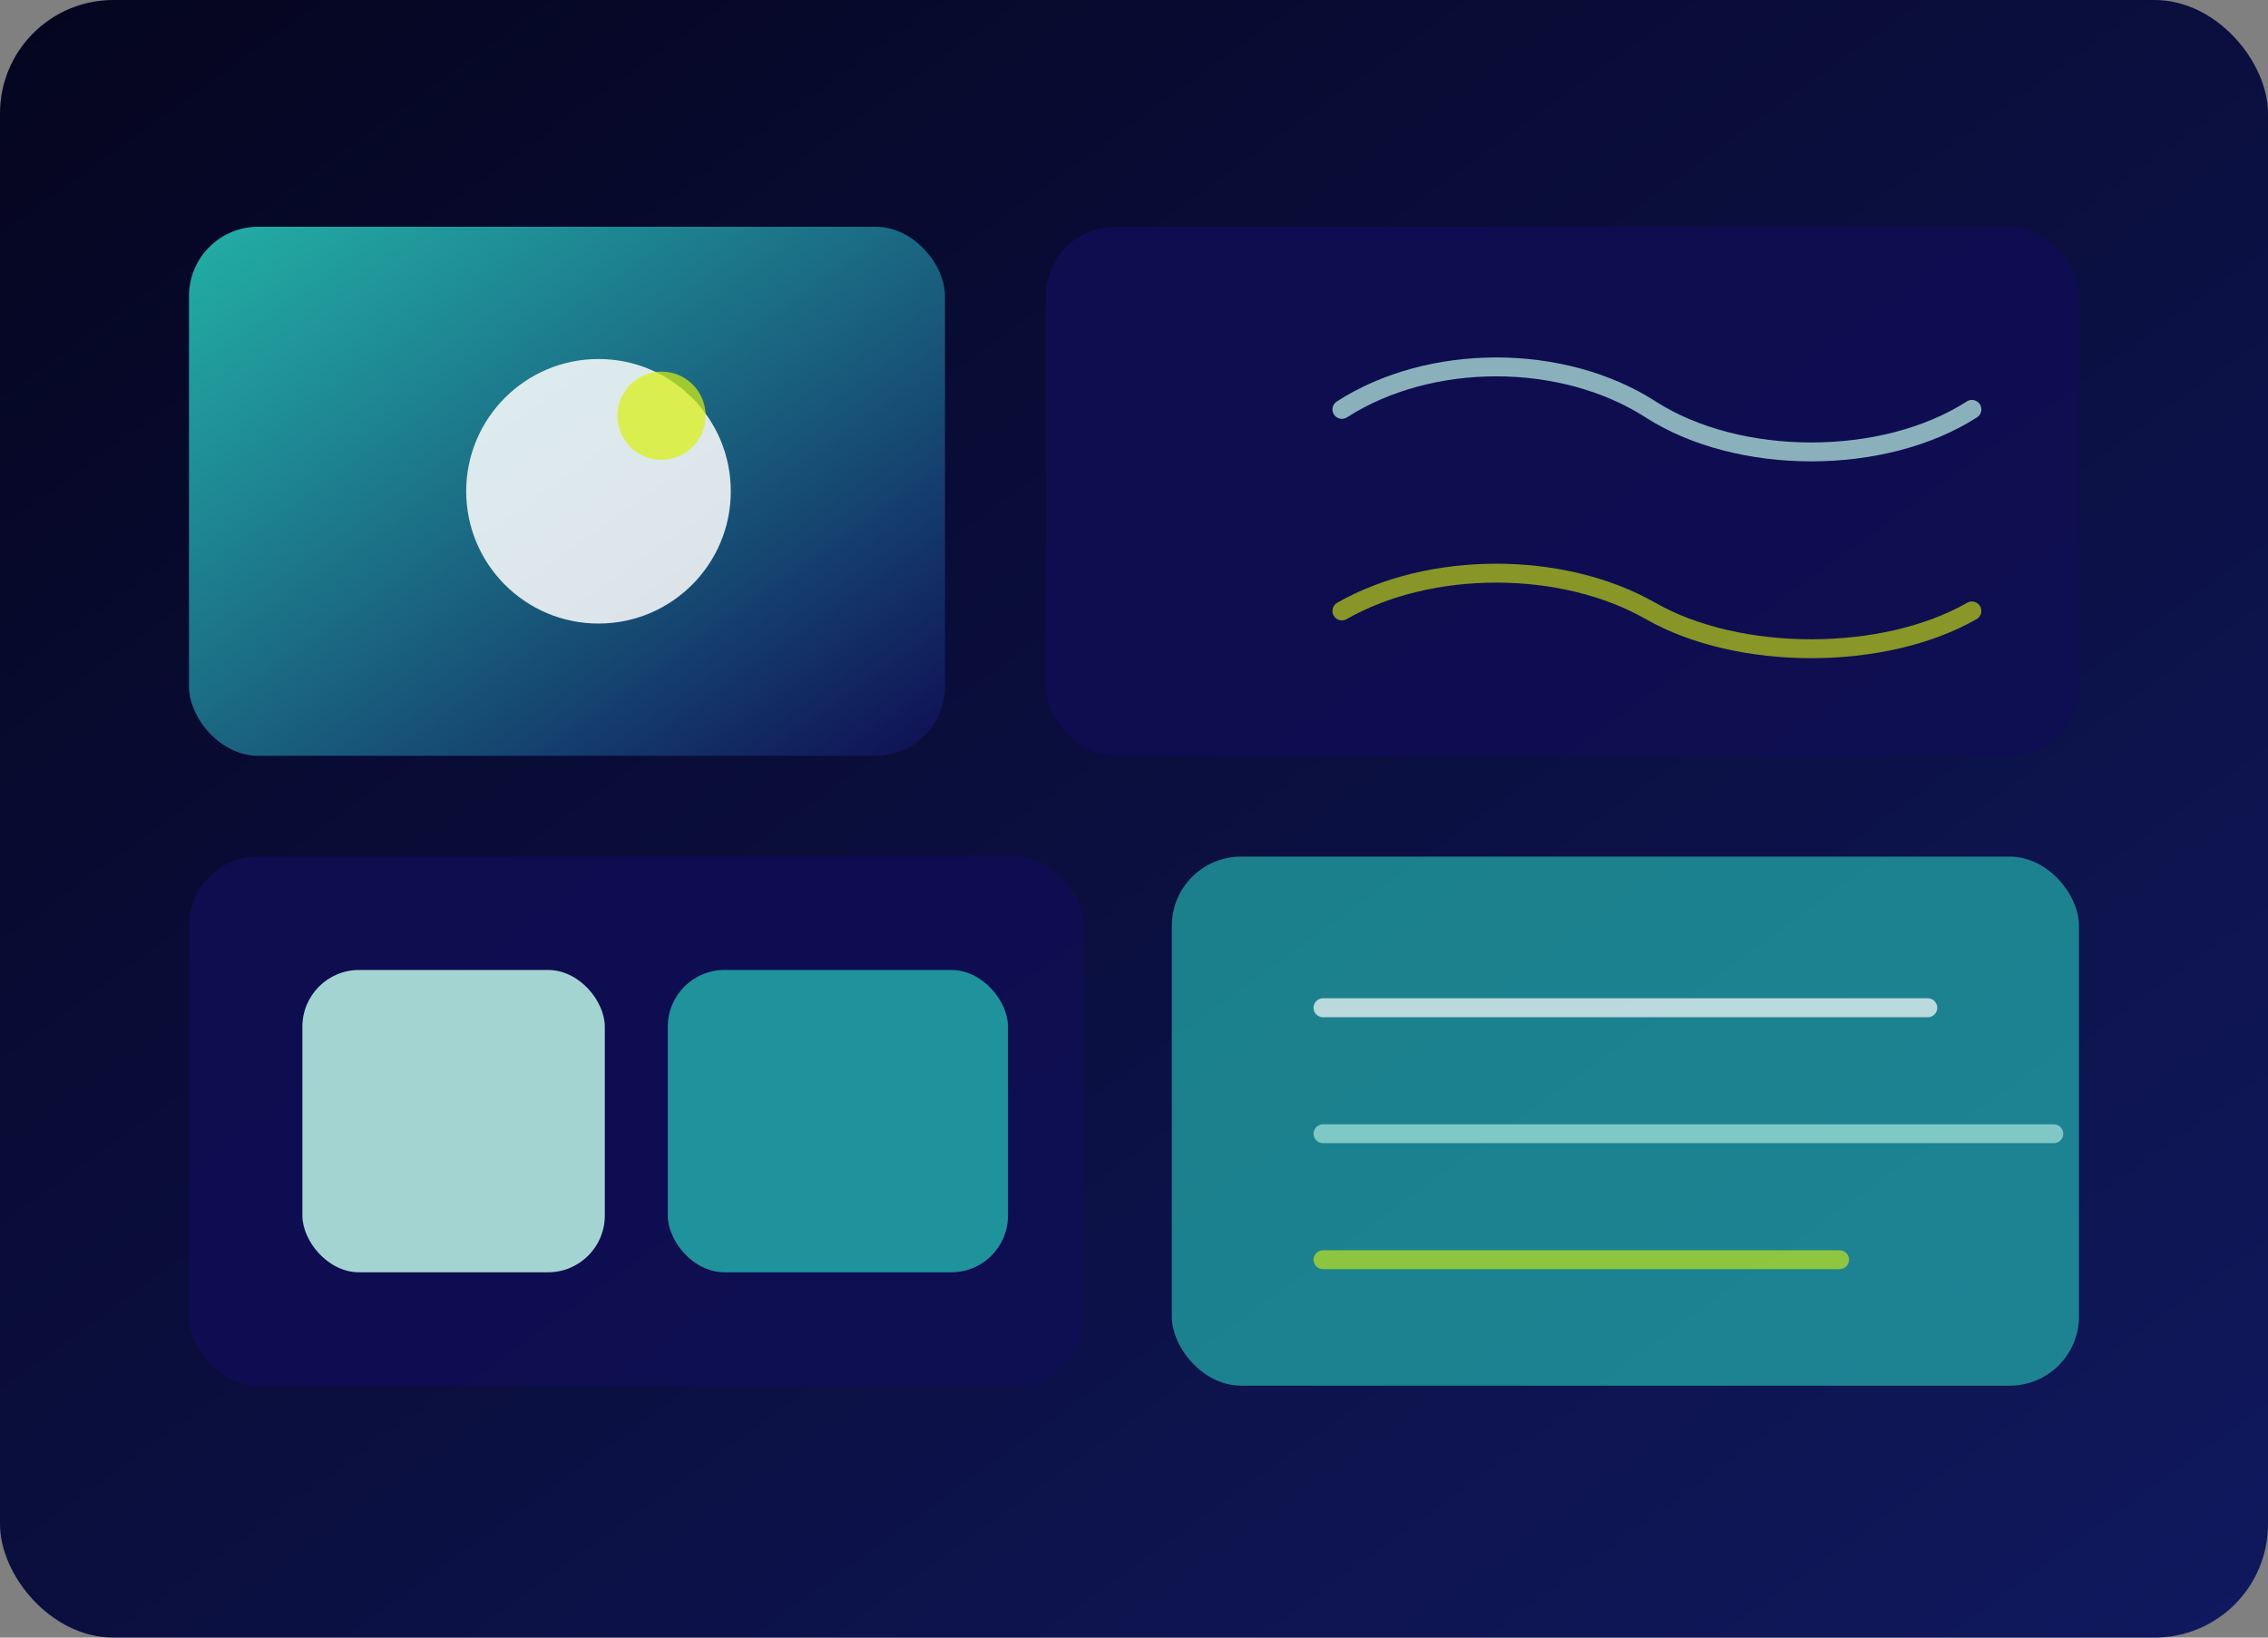 <svg viewBox="0 0 720 520" xmlns="http://www.w3.org/2000/svg">
  <rect x="0" y="0" width="720" height="520" fill="#808080" stroke="none"/>
  <defs>
    <linearGradient id="a-board-bg" x1="0%" y1="0%" x2="100%" y2="100%">
      <stop offset="0%" stop-color="#05051F" />
      <stop offset="100%" stop-color="#10195F" />
    </linearGradient>
    <linearGradient id="a-board-card" x1="0%" y1="0%" x2="100%" y2="100%">
      <stop offset="0%" stop-color="#27CCBC" stop-opacity="0.85" />
      <stop offset="100%" stop-color="#0F0E54" />
    </linearGradient>
  </defs>
  <rect width="720" height="520" rx="36" fill="url(#a-board-bg)" />
  <rect x="60" y="72" width="240" height="168" rx="22" fill="url(#a-board-card)" />
  <rect x="332" y="72" width="328" height="168" rx="22" fill="#0F0E54" opacity="0.85" />
  <rect x="60" y="272" width="284" height="168" rx="22" fill="#0F0E54" opacity="0.9" />
  <rect x="372" y="272" width="288" height="168" rx="22" fill="#27CCBC" opacity="0.6" />
  <circle cx="190" cy="156" r="42" fill="#FFFFFF" opacity="0.85" />
  <circle cx="210" cy="132" r="14" fill="#D9F20C" opacity="0.7" />
  <path
    d="M426 130c28-18 70-18 98 0 28 18 74 18 102 0"
    stroke="#BFF7E9"
    stroke-width="6"
    stroke-linecap="round"
    fill="none"
    opacity="0.7"
  />
  <path
    d="M426 194c28-16 70-16 98 0 28 16 74 16 102 0"
    stroke="#D9F20C"
    stroke-width="6"
    stroke-linecap="round"
    fill="none"
    opacity="0.6"
  />
  <rect x="96" y="308" width="96" height="96" rx="18" fill="#BFF7E9" opacity="0.85" />
  <rect x="212" y="308" width="108" height="96" rx="18" fill="#27CCBC" opacity="0.7" />
  <path
    d="M420 320h192"
    stroke="#FFFFFF"
    stroke-width="6"
    stroke-linecap="round"
    opacity="0.7"
  />
  <path
    d="M420 360h232"
    stroke="#BFF7E9"
    stroke-width="6"
    stroke-linecap="round"
    opacity="0.6"
  />
  <path
    d="M420 400h164"
    stroke="#D9F20C"
    stroke-width="6"
    stroke-linecap="round"
    opacity="0.6"
  />
</svg>
